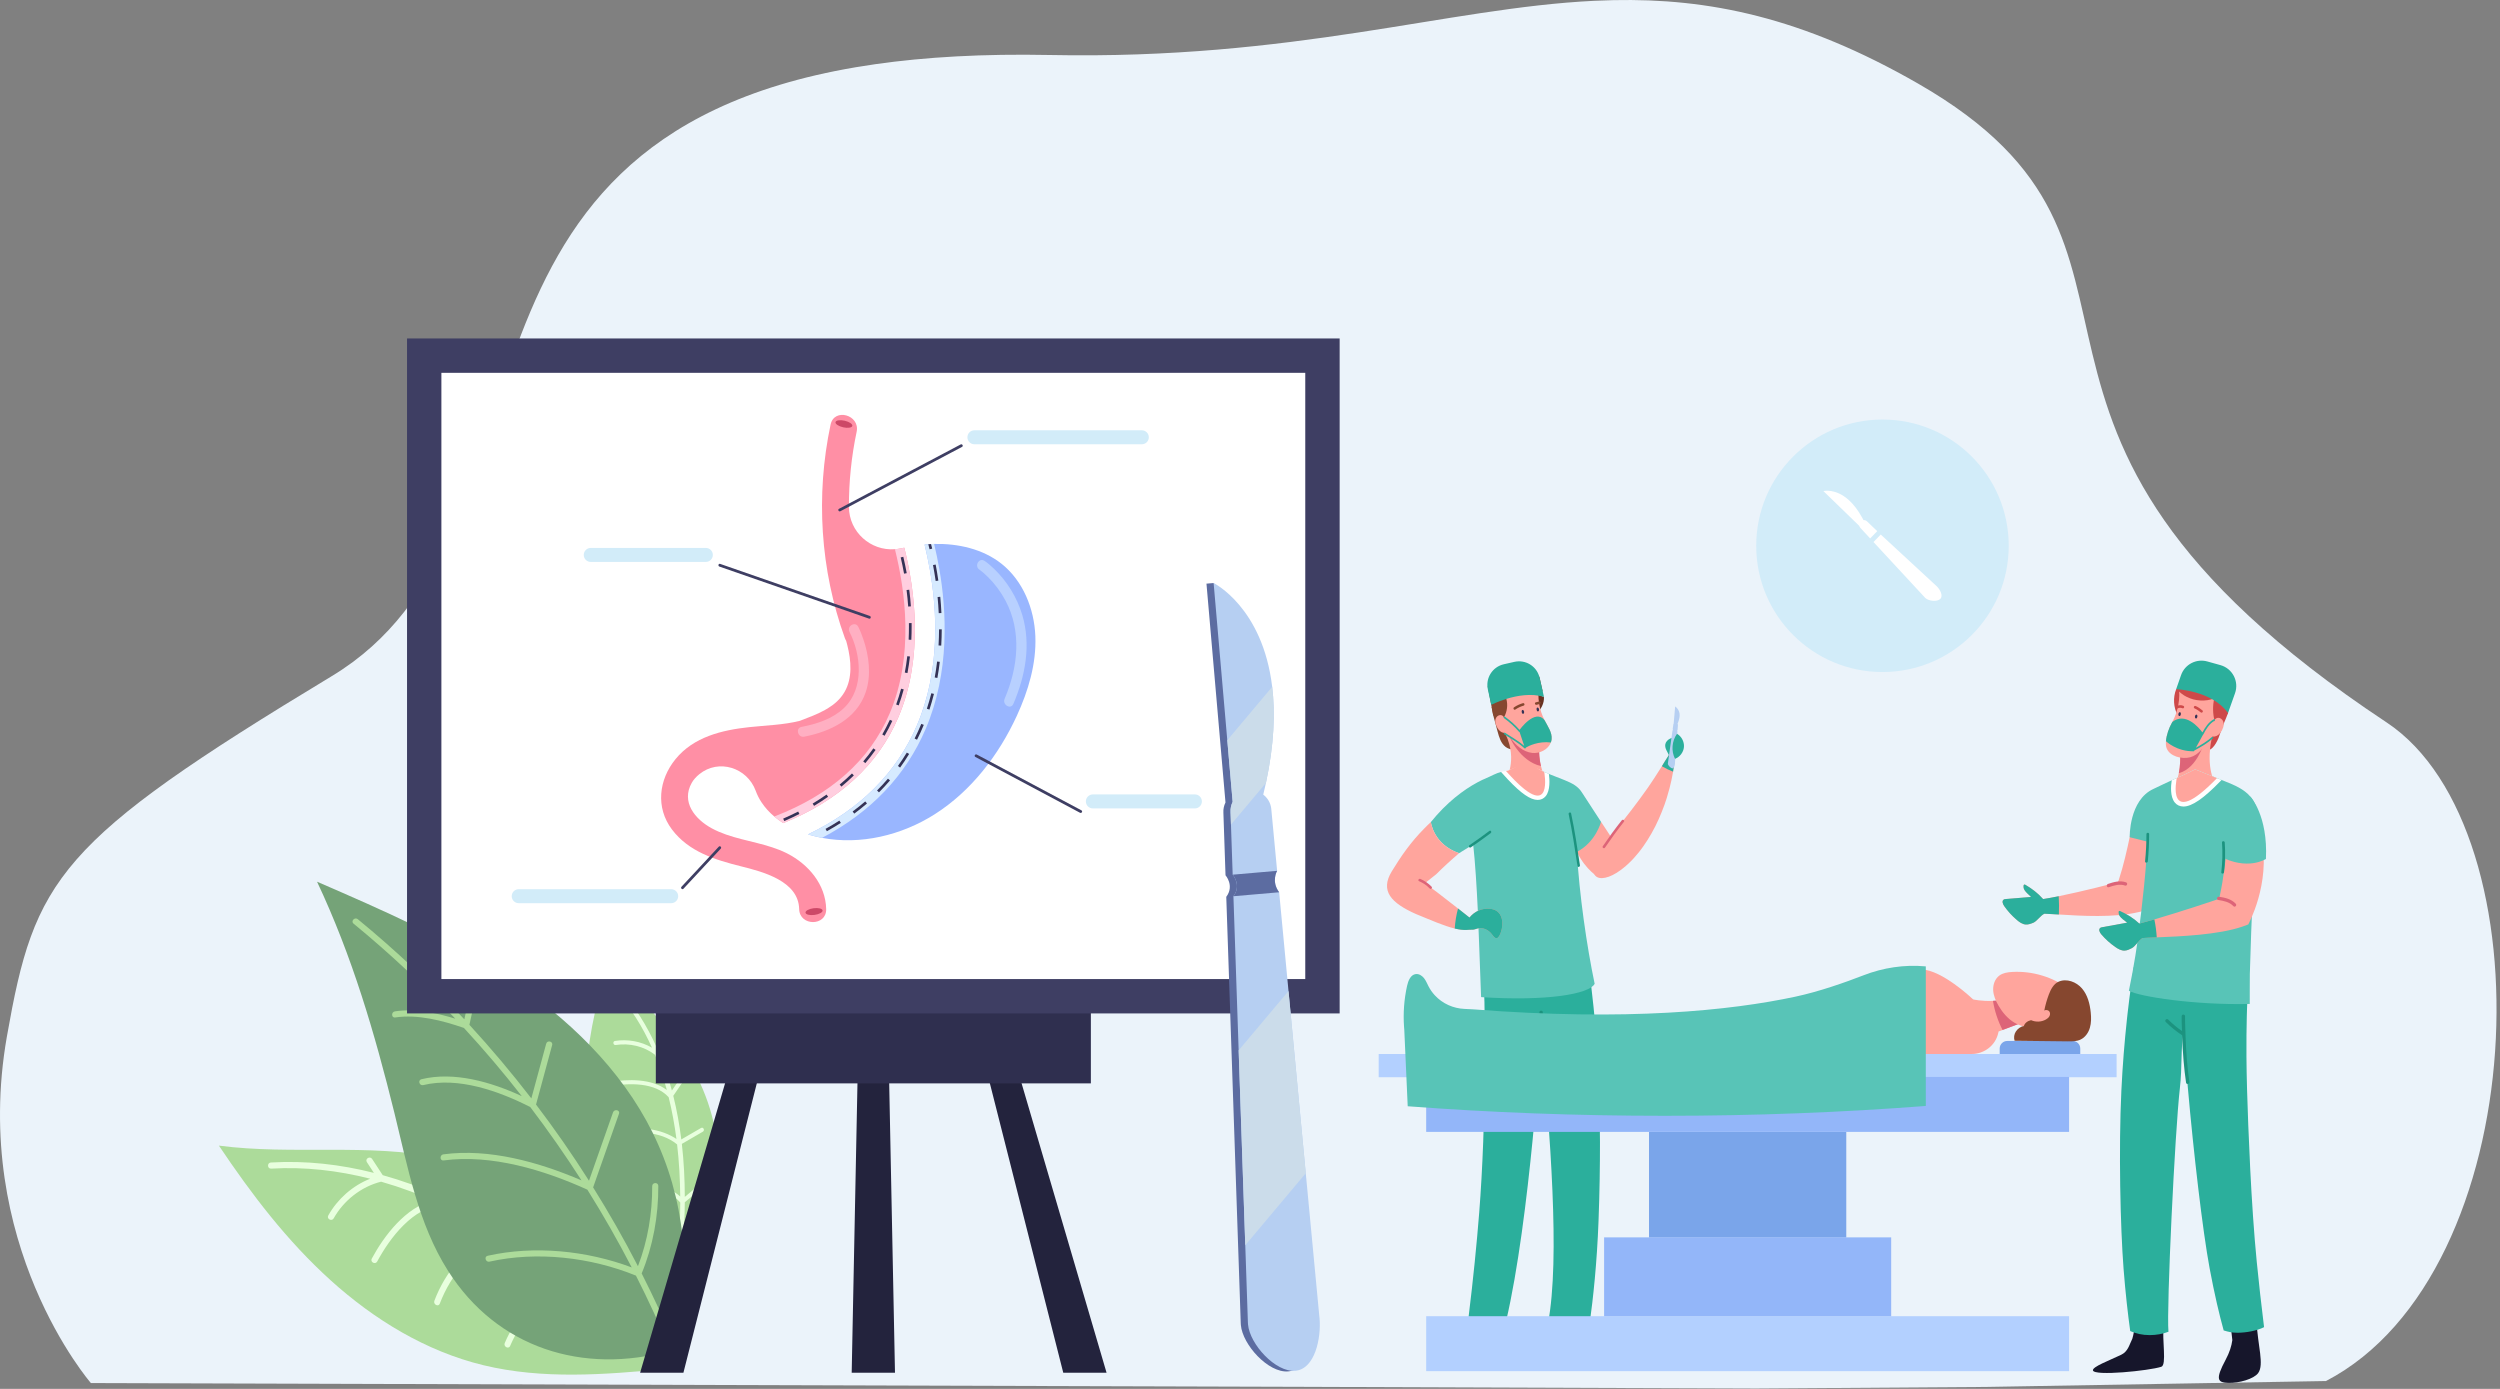 <?xml version="1.0" encoding="UTF-8"?>
<svg xmlns="http://www.w3.org/2000/svg" xmlns:xlink="http://www.w3.org/1999/xlink" width="225px" height="125px" viewBox="0 0 225 125" version="1.1">
  <rect x="0" y="0" width="225" height="125" fill="#808080" stroke="none"/>
  <title>Bariatric Surgery Vector</title>
  <defs>
    <polygon id="path-1" points="0.264 0.247 0.264 0.253 0.236 0.253"></polygon>
  </defs>
  <g id="Radhe-Services-Page" stroke="none" stroke-width="1" fill="none" fill-rule="evenodd">
    <g transform="translate(-1295, -4237)" id="Services-Raw-9">
      <g transform="translate(317, 4194)">
        <g id="Bariatric-Surgery" transform="translate(892, 0)">
          <g id="Bariatric-Surgery-Vector" transform="translate(86, 43)">
            <path d="M209.337,124.293 L178.713,124.824 L158.039,124.967 L156.997,124.963 L117.332,124.815 L8.181,124.475 C8.181,124.475 -2.672,111.968 0.623,93.27 C3.125,79.074 5.115,75.793 29.867,60.847 C51.112,48.017 37.261,12.805 77.016,6.052 C77.587,5.955 78.17,5.863 78.765,5.779 C83.299,5.129 88.494,4.83 94.467,4.95 C116.521,5.395 130.261,0.715 143.472,0.073 C144.056,0.044 144.64,0.024 145.222,0.012 C153.734,-0.162 162.169,1.518 172.623,7.521 C198.774,22.536 174.255,38.17 214.789,65.014 C229.396,74.688 228.051,114.558 209.337,124.293" id="Fill-3" fill="#EBF3FA"></path>
            <path d="M180.785,49.12 C180.785,55.396 175.698,60.483 169.423,60.483 C163.147,60.483 158.06,55.396 158.06,49.12 C158.06,42.845 163.147,37.758 169.423,37.758 C175.698,37.758 180.785,42.845 180.785,49.12" id="Fill-3" fill="#D2ECF9"></path>
            <path d="M168.023,46.916 C167.935,46.837 167.823,46.801 167.713,46.809 C167.675,46.735 167.636,46.662 167.599,46.593 C167.208,45.883 166.8,45.377 166.405,45.018 C165.19,43.913 164.106,44.197 164.106,44.197 L167.336,47.331 C167.353,47.399 167.388,47.464 167.441,47.517 L168.313,48.459 L168.951,47.803 L168.023,46.916" id="Fill-4" fill="#FFFFFF"></path>
            <path d="M174.3,52.757 L174.27,52.73 L169.269,48.108 L168.614,48.783 L172.171,52.624 L173.247,53.785 L173.275,53.814 C173.567,54.097 174.347,54.189 174.63,53.898 C174.912,53.605 174.592,53.04 174.3,52.757" id="Fill-5" fill="#FFFFFF"></path>
            <path d="M54.98,85.925 C53.888,89.329 53.017,92.741 52.781,96.307 C52.545,99.873 52.995,103.534 54.49,106.78 C56.048,110.159 58.592,112.889 61.161,115.583 C61.2,115.623 61.238,115.663 61.277,115.704 C61.374,115.567 61.468,115.428 61.562,115.288 C63.296,112.691 64.414,109.611 64.648,106.504 C64.894,103.229 64.233,99.892 62.759,96.959 C60.734,92.933 57.294,89.791 54.98,85.925" id="Fill-7" fill="#ACDB9A"></path>
            <path d="M55.424,89.199 C56.782,90.719 57.852,92.448 58.678,94.295 C57.685,93.717 56.474,93.505 55.351,93.685 C55.114,93.723 55.181,94.089 55.416,94.051 C56.636,93.856 57.959,94.164 58.948,94.926 C59.183,95.495 59.397,96.075 59.588,96.663 C59.742,97.138 59.882,97.616 60.013,98.099 C58.64,97.059 56.494,97.107 54.936,97.381 C54.7,97.423 54.765,97.789 55.001,97.747 C56.599,97.466 58.964,97.397 60.181,98.752 C60.486,99.99 60.716,101.246 60.88,102.513 C60.829,102.473 60.777,102.435 60.728,102.406 C59.072,101.416 57.094,101.377 55.288,101.948 C55.063,102.021 55.126,102.387 55.353,102.315 C57.146,101.748 59.402,101.745 60.939,102.996 C61.12,104.552 61.207,106.122 61.22,107.688 C59.849,106.415 57.609,106.434 55.927,106.89 C55.698,106.954 55.761,107.32 55.992,107.257 C57.669,106.801 59.978,106.759 61.223,108.226 C61.22,109.033 61.2,109.84 61.164,110.64 C61.088,112.258 60.966,113.894 60.733,115.505 C60.773,115.546 60.81,115.586 60.849,115.626 C60.946,115.49 61.041,115.351 61.135,115.211 C61.154,115.06 61.172,114.91 61.191,114.759 C61.449,112.653 61.615,110.443 61.631,108.205 C62.292,107.651 62.954,107.097 63.614,106.542 C63.798,106.388 63.557,106.104 63.374,106.259 C62.794,106.746 62.213,107.232 61.632,107.719 C61.628,106.13 61.547,104.531 61.367,102.949 C61.996,102.584 62.627,102.219 63.255,101.853 C63.461,101.735 63.303,101.396 63.096,101.518 C62.534,101.842 61.971,102.169 61.408,102.496 C61.378,102.512 61.348,102.533 61.317,102.551 C61.152,101.222 60.915,99.907 60.595,98.622 C60.925,98.14 61.254,97.658 61.584,97.177 C61.719,96.979 61.415,96.766 61.28,96.964 C61.01,97.358 60.739,97.752 60.469,98.147 C60.158,96.987 59.78,95.854 59.319,94.758 C59.442,94.387 59.567,94.013 59.692,93.641 C59.767,93.415 59.419,93.285 59.342,93.513 C59.261,93.759 59.178,94.005 59.095,94.252 C58.236,92.336 57.128,90.548 55.708,88.957 C55.55,88.777 55.266,89.019 55.424,89.199" id="Fill-8" fill="#E8FFDE"></path>
            <path d="M19.701,103.106 C22.653,107.508 25.818,111.661 29.746,115.217 C33.675,118.772 38.344,121.617 43.493,122.866 C48.855,124.164 54.369,123.719 59.863,123.211 C59.946,123.202 60.028,123.196 60.111,123.188 C60.042,122.95 59.966,122.712 59.891,122.474 C58.467,118.068 55.915,113.935 52.519,110.805 C48.938,107.505 44.45,105.203 39.685,104.217 C33.143,102.867 26.325,103.975 19.701,103.106" id="Fill-9" fill="#ACDB9A"></path>
            <path d="M24.398,105.177 C27.416,104.998 30.409,105.345 33.317,106.085 C31.732,106.706 30.37,107.919 29.546,109.39 C29.372,109.7 29.859,109.96 30.032,109.651 C30.927,108.053 32.503,106.799 34.299,106.351 C35.176,106.601 36.047,106.886 36.907,107.205 C37.601,107.463 38.285,107.74 38.967,108.033 C36.495,108.672 34.576,111.21 33.461,113.273 C33.292,113.586 33.778,113.848 33.947,113.535 C35.09,111.418 37.186,108.605 39.881,108.437 C41.601,109.223 43.272,110.111 44.896,111.087 C44.803,111.109 44.711,111.134 44.632,111.164 C41.957,112.179 40.092,114.443 39.094,117.067 C38.97,117.395 39.455,117.66 39.58,117.329 C40.571,114.723 42.643,112.098 45.512,111.462 C47.486,112.683 49.391,114.026 51.224,115.453 C48.483,115.875 46.444,118.496 45.427,120.872 C45.29,121.196 45.774,121.46 45.913,121.133 C46.926,118.765 49.001,116.041 51.852,115.945 C52.788,116.691 53.708,117.456 54.605,118.234 C56.415,119.811 58.204,121.458 59.863,123.211 C59.946,123.202 60.028,123.196 60.111,123.188 C60.042,122.95 59.966,122.712 59.891,122.474 C59.733,122.313 59.575,122.153 59.417,121.993 C57.207,119.755 54.79,117.528 52.203,115.451 C52.168,114.172 52.133,112.893 52.094,111.616 C52.085,111.26 51.533,111.279 51.546,111.634 C51.577,112.757 51.608,113.88 51.639,115.002 C49.789,113.545 47.855,112.167 45.85,110.921 C46.005,109.854 46.161,108.785 46.314,107.717 C46.366,107.37 45.827,107.242 45.778,107.595 C45.638,108.547 45.5,109.501 45.361,110.457 C45.353,110.506 45.349,110.56 45.343,110.613 C43.645,109.582 41.898,108.647 40.11,107.837 C39.854,107.01 39.597,106.185 39.341,105.357 C39.235,105.018 38.708,105.176 38.814,105.515 C39.022,106.192 39.231,106.868 39.443,107.546 C37.808,106.841 36.143,106.238 34.445,105.765 C34.127,105.28 33.807,104.791 33.49,104.304 C33.295,104.008 32.825,104.294 33.018,104.592 C33.231,104.913 33.439,105.236 33.65,105.559 C30.633,104.795 27.535,104.439 24.379,104.625 C24.025,104.644 24.044,105.196 24.398,105.177" id="Fill-10" fill="#E8FFDE"></path>
            <path d="M28.534,79.353 C31.701,86.075 33.715,92.951 35.497,100.166 C36.701,105.044 37.627,110.127 40.32,114.37 C44.725,121.314 52.457,123.763 60.348,121.558 C60.431,121.537 60.513,121.511 60.598,121.488 C60.641,121.336 60.682,121.183 60.719,121.031 C62.351,114.704 61.639,107.794 58.737,101.938 C55.884,96.181 51.073,91.578 45.714,88.03 C40.357,84.487 34.427,81.91 28.534,79.353" id="Fill-11" fill="#75A378"></path>
            <path d="M31.821,83.128 C35.057,85.785 38.114,88.647 40.976,91.682 C39.228,91.144 37.316,90.753 35.544,91.022 C35.195,91.073 35.214,91.624 35.563,91.573 C37.599,91.267 39.82,91.85 41.751,92.514 C43.572,94.488 45.312,96.538 46.963,98.654 C44.187,97.37 40.867,96.413 37.927,97.131 C37.582,97.216 37.744,97.744 38.09,97.659 C41.235,96.891 44.91,98.2 47.723,99.634 C49.349,101.773 50.886,103.974 52.335,106.235 C48.499,104.587 44.026,103.337 39.904,103.891 C39.555,103.936 39.572,104.489 39.924,104.439 C44.229,103.864 48.949,105.296 52.862,107.069 C54.286,109.348 55.621,111.682 56.856,114.069 C52.793,112.547 48.097,112.079 43.891,113.019 C43.544,113.096 43.706,113.624 44.05,113.548 C48.327,112.592 53.17,113.148 57.235,114.806 C58.355,117.016 59.396,119.268 60.348,121.558 C60.431,121.537 60.513,121.511 60.598,121.488 C60.641,121.336 60.682,121.183 60.719,121.031 C59.808,118.853 58.815,116.711 57.75,114.608 C58.776,112.144 59.262,109.402 59.247,106.734 C59.246,106.377 58.694,106.398 58.698,106.754 C58.711,109.181 58.294,111.688 57.415,113.958 C56.17,111.537 54.822,109.17 53.381,106.865 C54.157,104.652 54.934,102.443 55.711,100.231 C55.829,99.897 55.288,99.781 55.173,100.113 C54.452,102.164 53.73,104.215 53.009,106.266 C51.518,103.914 49.928,101.625 48.243,99.408 C48.725,97.623 49.21,95.84 49.694,94.054 C49.788,93.713 49.249,93.591 49.156,93.936 C48.71,95.577 48.266,97.219 47.821,98.857 C46.06,96.571 44.2,94.361 42.247,92.235 C42.54,90.894 42.833,89.552 43.128,88.209 C43.204,87.865 42.667,87.741 42.59,88.091 C42.324,89.306 42.056,90.523 41.79,91.738 C38.801,88.531 35.599,85.517 32.201,82.727 C31.926,82.503 31.544,82.903 31.821,83.128" id="Fill-12" fill="#ACDB9A"></path>
            <polyline id="Fill-13" fill="#23233D" points="80.549 123.548 76.652 123.548 77.27 92.605 79.93 92.605 80.549 123.548"></polyline>
            <polyline id="Fill-14" fill="#23233D" points="99.591 123.548 95.694 123.548 87.847 92.605 90.506 92.605 99.591 123.548"></polyline>
            <polyline id="Fill-15" fill="#23233D" points="69.354 92.605 61.507 123.548 57.61 123.548 66.694 92.605 69.354 92.605"></polyline>
            <polygon id="Fill-16" fill="#2F2F4F" points="59.023 97.504 98.178 97.504 98.178 88.115 59.023 88.115"></polygon>
            <polygon id="Fill-17" fill="#3E3E63" points="36.633 91.208 120.568 91.208 120.568 30.461 36.633 30.461"></polygon>
            <polygon id="Fill-18" fill="#FFFFFF" points="39.726 88.115 117.474 88.115 117.474 33.555 39.726 33.555"></polygon>
            <path d="M74.357,81.813 C74.394,83.381 71.961,83.375 71.925,81.813 C71.866,79.282 68.632,78.454 66.696,77.97 C64.358,77.386 61.984,76.659 60.472,74.647 C58.99,72.676 59.288,70.172 60.798,68.32 C62.429,66.319 64.982,65.706 67.432,65.443 C68.942,65.28 70.52,65.246 71.992,64.873 C72.771,64.575 73.553,64.284 74.247,63.9 C74.269,63.885 74.291,63.872 74.311,63.857 C74.361,63.823 74.415,63.796 74.468,63.772 C75.092,63.395 75.63,62.928 76.004,62.287 C76.738,61.033 76.609,59.455 76.254,58.048 C76.222,57.923 76.188,57.799 76.154,57.673 C76.108,57.596 76.068,57.513 76.036,57.425 C73.82,51.288 73.403,44.592 74.752,38.214 C75.076,36.681 77.42,37.333 77.098,38.861 C76.626,41.092 76.397,43.359 76.404,45.622 C76.413,47.876 78.355,49.599 80.542,49.428 C80.692,49.419 80.844,49.398 80.996,49.367 C81.127,49.342 81.259,49.316 81.389,49.292 C82.346,53.133 83.15,59.173 80.845,64.565 C79.022,68.826 75.542,72.026 70.495,74.081 C70.21,73.901 69.939,73.703 69.684,73.486 C69.242,73.113 68.849,72.684 68.528,72.196 C68.317,71.877 68.145,71.531 68.011,71.168 C67.242,69.075 64.668,68.269 62.94,69.677 C62.655,69.909 62.421,70.166 62.26,70.449 C61.283,72.177 62.542,73.722 64.054,74.546 C65.731,75.458 67.687,75.661 69.498,76.26 C69.924,76.399 70.342,76.561 70.747,76.761 C70.784,76.779 70.82,76.796 70.856,76.815 C72.762,77.788 74.306,79.602 74.357,81.813" id="Fill-19" fill="#FF8FA5"></path>
            <path d="M91.513,64.424 C89.882,67.963 87.416,71.189 84.127,73.281 C81.142,75.179 77.443,76.067 73.984,75.408 C73.633,75.341 73.282,75.259 72.937,75.159 C72.864,75.138 72.791,75.116 72.718,75.093 C77.409,72.842 80.703,69.546 82.527,65.272 C84.639,60.321 84.331,54.971 83.7,51.355 C83.553,50.514 83.385,49.729 83.21,49.012 C83.326,49 83.438,48.989 83.546,48.981 C83.632,48.973 83.714,48.968 83.793,48.965 C83.83,48.962 83.865,48.961 83.899,48.96 C83.956,48.957 84.014,48.956 84.071,48.955 C86.225,48.906 88.453,49.403 90.138,50.739 C92.076,52.278 93.085,54.787 93.182,57.26 C93.279,59.733 92.549,62.176 91.513,64.424" id="Fill-20" fill="#99B6FF"></path>
            <path d="M70.495,74.081 C70.21,73.901 69.939,73.703 69.684,73.486 C74.783,71.526 78.274,68.412 80.062,64.23 C82.284,59.035 81.475,53.146 80.542,49.428 C80.692,49.419 80.844,49.398 80.996,49.367 C81.127,49.342 81.259,49.316 81.389,49.292 C81.886,51.287 82.342,53.877 82.342,56.66 C82.342,59.234 81.953,61.974 80.845,64.565 C79.022,68.826 75.542,72.026 70.495,74.081" id="Fill-21" fill="#FFCEDF"></path>
            <path d="M83.21,49.253 C83.359,49.195 83.504,49.144 83.645,49.101 C83.504,49.145 83.359,49.197 83.21,49.253 M84.059,48.991 C84.11,48.981 84.16,48.971 84.21,48.963 C84.196,48.965 84.182,48.968 84.168,48.972 C84.132,48.978 84.096,48.984 84.059,48.991" id="Fill-22" fill="#FFFFFF"></path>
            <path d="M73.984,75.408 L73.984,75.408 C73.633,75.341 73.282,75.259 72.937,75.159 C72.864,75.138 72.791,75.116 72.718,75.093 C77.409,72.842 80.703,69.546 82.527,65.272 C83.76,62.381 84.168,59.353 84.169,56.615 C84.169,54.664 83.962,52.859 83.7,51.355 C83.553,50.514 83.385,49.729 83.21,49.012 C83.301,49.003 83.389,48.994 83.475,48.987 C83.561,48.979 83.646,48.973 83.727,48.968 C83.749,48.967 83.771,48.966 83.793,48.965 C83.802,48.964 83.81,48.964 83.819,48.963 C83.846,48.962 83.873,48.961 83.899,48.96 C83.956,48.957 84.014,48.956 84.071,48.955 C84.237,49.65 84.398,50.405 84.538,51.209 C85.189,54.938 85.503,60.464 83.309,65.605 C81.52,69.799 78.392,73.084 73.984,75.408" id="Fill-23" fill="#D6EAFF"></path>
            <path d="M76.709,38.332 C76.672,38.495 76.303,38.552 75.886,38.458 C75.468,38.364 75.159,38.155 75.196,37.991 C75.233,37.827 75.602,37.77 76.019,37.864 C76.437,37.959 76.746,38.168 76.709,38.332" id="Fill-24" fill="#CC4867"></path>
            <path d="M74.033,81.941 C74.055,82.107 73.729,82.287 73.304,82.343 C72.879,82.399 72.517,82.309 72.496,82.142 C72.474,81.976 72.8,81.796 73.225,81.74 C73.65,81.684 74.011,81.774 74.033,81.941" id="Fill-25" fill="#CC4867"></path>
            <path d="M76.677,69.613 C76.328,69.956 75.956,70.291 75.572,70.609 L75.727,70.796 C76.116,70.474 76.493,70.135 76.847,69.787 L76.677,69.613" id="Fill-26" fill="#343256"></path>
            <path d="M77.691,68.526 L77.876,68.684 C78.202,68.301 78.514,67.901 78.802,67.493 L78.603,67.352 C78.319,67.754 78.013,68.149 77.691,68.526" id="Fill-27" fill="#343256"></path>
            <path d="M81.335,62.047 L81.1,61.983 C80.97,62.465 80.82,62.943 80.654,63.403 L80.883,63.486 C81.051,63.019 81.203,62.535 81.335,62.047" id="Fill-28" fill="#343256"></path>
            <path d="M81.738,54.59 L81.981,54.572 C81.946,54.079 81.896,53.574 81.833,53.074 L81.591,53.104 C81.654,53.6 81.703,54.1 81.738,54.59" id="Fill-29" fill="#343256"></path>
            <path d="M81.605,51.586 C81.515,51.089 81.412,50.594 81.299,50.112 L81.062,50.167 C81.175,50.645 81.276,51.137 81.365,51.629 L81.605,51.586" id="Fill-30" fill="#343256"></path>
            <path d="M74.389,71.511 C73.99,71.791 73.569,72.063 73.14,72.32 L73.264,72.529 C73.699,72.269 74.125,71.994 74.529,71.71 L74.389,71.511" id="Fill-31" fill="#343256"></path>
            <path d="M70.487,73.676 L70.584,73.899 C71.05,73.696 71.508,73.48 71.946,73.257 L71.836,73.04 C71.402,73.261 70.949,73.475 70.487,73.676" id="Fill-32" fill="#343256"></path>
            <path d="M79.405,66.1 L79.615,66.221 C79.864,65.79 80.098,65.339 80.31,64.882 L80.089,64.78 C79.88,65.23 79.65,65.675 79.405,66.1" id="Fill-33" fill="#343256"></path>
            <path d="M81.802,56.08 C81.803,56.192 81.804,56.304 81.804,56.417 C81.804,56.804 81.795,57.193 81.777,57.572 L82.02,57.583 C82.038,57.201 82.047,56.808 82.047,56.417 C82.047,56.303 82.047,56.19 82.045,56.077 L81.802,56.08" id="Fill-34" fill="#343256"></path>
            <path d="M81.433,60.531 L81.672,60.576 C81.763,60.091 81.839,59.589 81.898,59.086 L81.656,59.058 C81.598,59.555 81.523,60.051 81.433,60.531" id="Fill-35" fill="#343256"></path>
            <path d="M80.812,68.94 L81.009,69.083 C81.295,68.687 81.568,68.276 81.821,67.86 L81.613,67.733 C81.364,68.144 81.094,68.55 80.812,68.94" id="Fill-36" fill="#343256"></path>
            <path d="M83.418,63.786 L83.649,63.862 C83.799,63.403 83.936,62.929 84.055,62.451 L83.82,62.392 C83.701,62.864 83.566,63.333 83.418,63.786" id="Fill-37" fill="#343256"></path>
            <path d="M84.515,56.637 C84.512,57.125 84.496,57.614 84.468,58.09 L84.711,58.105 C84.74,57.624 84.755,57.131 84.758,56.639 L84.515,56.637" id="Fill-38" fill="#343256"></path>
            <path d="M84.451,52.256 C84.382,51.773 84.301,51.287 84.21,50.81 L83.971,50.855 C84.061,51.329 84.142,51.811 84.21,52.29 L84.451,52.256" id="Fill-39" fill="#343256"></path>
            <path d="M84.485,55.184 L84.728,55.173 C84.706,54.691 84.671,54.199 84.624,53.711 L84.383,53.734 C84.429,54.218 84.463,54.706 84.485,55.184" id="Fill-40" fill="#343256"></path>
            <path d="M84.125,60.973 L84.365,61.017 C84.451,60.542 84.524,60.054 84.581,59.566 L84.34,59.537 C84.283,60.02 84.211,60.504 84.125,60.973" id="Fill-41" fill="#343256"></path>
            <path d="M76.738,73.032 L76.883,73.227 C77.278,72.934 77.664,72.627 78.029,72.312 L77.871,72.128 C77.51,72.438 77.129,72.742 76.738,73.032" id="Fill-42" fill="#343256"></path>
            <path d="M82.316,66.466 L82.533,66.575 C82.751,66.142 82.956,65.693 83.142,65.239 L82.917,65.147 C82.734,65.595 82.531,66.039 82.316,66.466" id="Fill-43" fill="#343256"></path>
            <path d="M78.933,71.143 L79.105,71.315 C79.451,70.969 79.786,70.606 80.101,70.237 L79.916,70.079 C79.605,70.443 79.274,70.801 78.933,71.143" id="Fill-44" fill="#343256"></path>
            <path d="M74.299,74.598 L74.417,74.811 C74.847,74.572 75.271,74.319 75.676,74.06 L75.544,73.855 C75.144,74.112 74.725,74.362 74.299,74.598" id="Fill-45" fill="#343256"></path>
            <path d="M83.898,49.377 L83.662,49.434 C83.622,49.27 83.583,49.119 83.546,48.981 C83.632,48.973 83.714,48.968 83.793,48.965 C83.828,49.091 83.862,49.229 83.898,49.377" id="Fill-46" fill="#343256"></path>
            <path d="M90.867,63.596 C90.576,63.596 90.256,63.263 90.413,62.897 C91.623,60.073 91.982,56.838 90.491,54.049 C90.073,53.266 89.543,52.551 88.912,51.927 C88.637,51.655 88.352,51.405 88.144,51.264 C87.74,50.992 87.99,50.398 88.367,50.398 C88.442,50.398 88.523,50.422 88.604,50.476 C88.903,50.678 89.18,50.921 89.44,51.169 C90.639,52.31 91.538,53.776 92.01,55.363 C92.807,58.043 92.281,60.837 91.2,63.357 C91.128,63.526 91,63.596 90.867,63.596" id="Fill-47" fill="#B8D0FF"></path>
            <path d="M72.28,66.311 C71.779,66.311 71.596,65.527 72.137,65.421 C73.509,65.154 74.929,64.706 75.961,63.718 C77.819,61.94 77.48,58.874 76.454,56.868 C76.27,56.508 76.586,56.177 76.888,56.177 C77.025,56.177 77.158,56.245 77.241,56.407 C77.426,56.768 77.572,57.153 77.702,57.535 C78.216,59.043 78.433,60.771 77.911,62.306 C77.092,64.713 74.725,65.845 72.379,66.301 C72.345,66.308 72.312,66.311 72.28,66.311" id="Fill-48" fill="#FFAFC2"></path>
            <path d="M86.458,40.001 C82.808,41.932 79.158,43.862 75.509,45.793 C75.365,45.869 75.492,46.086 75.636,46.01 C79.285,44.08 82.935,42.149 86.585,40.219 C86.728,40.143 86.601,39.925 86.458,40.001" id="Fill-49" fill="#3E3E63"></path>
            <path d="M78.28,55.434 C73.791,53.872 69.302,52.31 64.813,50.749 C64.66,50.696 64.594,50.939 64.747,50.992 C69.235,52.553 73.724,54.115 78.213,55.677 C78.367,55.73 78.432,55.487 78.28,55.434" id="Fill-50" fill="#3E3E63"></path>
            <path d="M97.329,72.932 C94.19,71.258 91.05,69.584 87.91,67.909 C87.767,67.833 87.64,68.05 87.783,68.127 C90.923,69.801 94.062,71.475 97.202,73.149 C97.345,73.225 97.472,73.008 97.329,72.932" id="Fill-51" fill="#3E3E63"></path>
            <path d="M64.691,76.2 C63.572,77.403 62.453,78.606 61.333,79.809 C61.223,79.928 61.401,80.106 61.511,79.987 C62.631,78.784 63.75,77.581 64.869,76.378 C64.979,76.259 64.802,76.081 64.691,76.2" id="Fill-52" fill="#3E3E63"></path>
            <path d="M103.394,39.355 C103.394,39.007 103.111,38.725 102.763,38.725 L87.697,38.725 C87.349,38.725 87.067,39.007 87.067,39.355 C87.067,39.703 87.349,39.985 87.697,39.985 L102.763,39.985 C103.111,39.985 103.394,39.703 103.394,39.355" id="Fill-53" fill="#D2ECF9"></path>
            <path d="M60.406,80.027 L46.684,80.027 C46.336,80.027 46.054,80.309 46.054,80.657 C46.054,81.005 46.336,81.287 46.684,81.287 L60.406,81.287 C60.754,81.287 61.037,81.005 61.037,80.657 C61.037,80.309 60.754,80.027 60.406,80.027" id="Fill-54" fill="#D2ECF9"></path>
            <path d="M63.526,49.313 L53.168,49.313 C52.82,49.313 52.538,49.596 52.538,49.944 C52.538,50.292 52.82,50.574 53.168,50.574 L63.526,50.574 C63.874,50.574 64.156,50.292 64.156,49.944 C64.156,49.596 63.874,49.313 63.526,49.313" id="Fill-55" fill="#D2ECF9"></path>
            <path d="M107.541,71.497 L98.358,71.497 C98.01,71.497 97.728,71.78 97.728,72.128 C97.728,72.476 98.01,72.758 98.358,72.758 L107.541,72.758 C107.889,72.758 108.171,72.476 108.171,72.128 C108.171,71.78 107.889,71.497 107.541,71.497" id="Fill-56" fill="#D2ECF9"></path>
            <path d="M118.094,118.514 L118.116,118.696 C118.271,120.473 117.71,123.273 115.933,123.427 C114.155,123.581 111.832,121.033 111.678,119.256 L111.667,119.079 L110.364,80.717 C111.121,79.707 110.297,78.777 110.297,78.777 L110.105,73.141 C110.086,72.812 110.158,72.499 110.294,72.223 L108.582,52.528 L109.226,52.472 L109.65,53.265 C111.726,54.988 115.86,60.03 113.049,71.573 C113.435,71.864 113.704,72.305 113.767,72.821 L114.297,78.429 C114.297,78.429 113.739,79.371 114.48,80.36 L118.094,118.514" id="Fill-57" fill="#5C6CA1"></path>
            <path d="M118.738,118.458 L118.76,118.64 C118.915,120.417 118.353,123.217 116.576,123.371 C114.799,123.525 112.476,120.977 112.322,119.2 L112.311,119.024 L111.008,80.661 C111.765,79.651 110.941,78.721 110.941,78.721 L110.787,74.215 L110.749,73.085 C110.73,72.756 110.802,72.443 110.938,72.167 L109.226,52.472 C109.226,52.472 113.641,54.649 114.497,61.812 C114.777,64.138 114.679,66.992 113.934,70.469 C113.86,70.81 113.778,71.161 113.692,71.517 C114.079,71.808 114.349,72.249 114.411,72.765 L114.941,78.374 C114.941,78.374 114.383,79.315 115.124,80.304 L118.738,118.458" id="Fill-58" fill="#B6CFF2"></path>
            <path d="M111.008,80.661 C111.765,79.651 110.941,78.721 110.941,78.721 L114.941,78.374 C114.941,78.374 114.383,79.315 115.124,80.304 L111.008,80.661" id="Fill-59" fill="#5C6CA1"></path>
            <path d="M113.934,70.469 L110.787,74.215 L110.749,73.085 C110.73,72.756 110.802,72.443 110.938,72.167 L110.456,66.622 L114.497,61.812 C114.777,64.138 114.679,66.992 113.934,70.469" id="Fill-60" fill="#CBDCEA"></path>
            <polyline id="Fill-61" fill="#CBDCEA" points="117.518 105.592 112.074 112.073 111.478 94.533 115.966 89.192 117.518 105.592"></polyline>
            <path d="M150.209,67.982 C150.141,67.817 150.044,67.666 149.969,67.503 C149.895,67.341 149.843,67.16 149.877,66.984 C149.921,66.753 150.108,66.57 150.321,66.469 C150.533,66.367 150.771,66.335 151.004,66.304 C150.808,66.844 150.678,67.378 150.614,67.949 C150.488,67.975 150.336,67.956 150.209,67.982" id="Fill-62" fill="#2BAF9C"></path>
            <path d="M140.439,118.451 L140.233,122.157 C140.233,122.157 142.761,122.577 145.958,122.204 C146.139,122.182 146.224,121.967 146.109,121.826 C145.774,121.415 145.18,121.31 144.674,121.133 C144.087,120.927 144.01,120.987 143.431,120.761 C142.639,120.453 142.414,119.466 142.289,118.626 C141.718,118.417 141.046,118.456 140.439,118.451" id="Fill-63" fill="#16162B"></path>
            <path d="M134.861,119.386 C134.854,119.339 135.169,116.689 135.166,116.619 C135.155,116.314 134.697,116.239 134.319,116.863 C133.572,118.093 132.8,117.284 132.774,117.809 C132.675,119.852 132.104,121.491 132.64,122.219 C133.013,122.725 134.28,123.086 135.205,123.061 C136.13,123.036 136.348,122.772 135.435,121.07 C135.093,120.434 134.931,119.893 134.861,119.386" id="Fill-64" fill="#16162B"></path>
            <path d="M150.713,68.155 C150.71,68.333 150.697,68.55 150.663,68.8 C150.661,68.834 150.656,68.869 150.652,68.906 C150.63,69.073 150.608,69.255 150.576,69.451 C150.565,69.516 150.554,69.581 150.541,69.646 C150.472,70.037 150.381,70.473 150.257,70.94 C150.185,71.22 150.101,71.513 150.009,71.817 C149.949,72.016 149.875,72.22 149.803,72.431 C149.731,72.639 149.651,72.852 149.562,73.063 C149.395,73.495 149.195,73.927 148.978,74.367 C148.753,74.801 148.523,75.223 148.271,75.611 C148.149,75.809 148.023,75.997 147.893,76.175 C147.761,76.358 147.635,76.534 147.5,76.699 C147.231,77.026 146.968,77.335 146.693,77.595 C146.426,77.864 146.154,78.09 145.894,78.283 C145.636,78.481 145.377,78.63 145.141,78.752 C144.904,78.871 144.683,78.952 144.479,78.993 C144.079,79.08 143.771,79.019 143.589,78.821 C143.408,78.624 143.374,78.307 143.469,77.927 C143.515,77.738 143.591,77.53 143.695,77.304 C143.795,77.081 143.932,76.848 144.081,76.592 C144.392,76.093 144.785,75.537 145.247,74.938 C145.362,74.786 145.481,74.632 145.601,74.476 C145.724,74.322 145.85,74.163 145.974,73.998 C146.23,73.67 146.495,73.334 146.764,72.989 C147.027,72.635 147.296,72.294 147.543,71.953 C147.669,71.786 147.791,71.621 147.906,71.452 C148.023,71.287 148.145,71.127 148.256,70.966 C148.473,70.642 148.692,70.339 148.879,70.043 L148.894,70.019 C149.085,69.737 149.252,69.466 149.408,69.216 C149.467,69.127 149.521,69.043 149.571,68.96 C149.669,68.802 149.755,68.654 149.84,68.517 C149.881,68.452 149.922,68.389 149.962,68.326 C150.04,68.205 150.111,68.092 150.177,67.988 C150.37,67.697 150.511,67.543 150.6,67.567 C150.689,67.591 150.719,67.797 150.713,68.155" id="Fill-65" fill="#FFA59D"></path>
            <path d="M144.094,73.964 L145.362,75.885 L143.861,78.94 C143.861,78.94 142.74,78.351 141.919,76.665 C141.919,76.665 142.476,74.293 144.094,73.964" id="Fill-66" fill="#FFA59D"></path>
            <path d="M143.868,109.884 C143.726,113.69 143.384,116.839 143.071,119.103 C142.54,119.272 141.97,119.36 141.379,119.36 C140.807,119.36 139.835,119.276 139.319,119.12 C140.442,113.124 139.46,102.028 138.728,92.807 C138.725,92.876 138.712,93.056 138.709,93.108 C138.709,93.108 137.716,109.639 135.545,118.919 C135.216,118.98 134.875,119.01 134.527,119.01 C133.683,119.01 132.884,118.828 132.174,118.503 C132.597,115.066 132.905,111.949 133.129,109.136 C133.757,101.188 133.769,90.414 133.398,85.611 C133.384,85.45 133.373,85.296 133.359,85.146 C133.293,84.455 133.23,83.917 133.176,83.53 L138.805,83.649 L142.468,83.728 C142.491,83.875 142.52,84.025 142.545,84.174 C142.552,84.207 142.557,84.242 142.562,84.277 C142.736,85.266 142.975,86.945 142.975,86.945 C142.975,86.945 143.369,89.643 143.627,92.924 C143.644,93.134 144.259,99.317 143.868,109.884" id="Fill-67" fill="#2BAF9C"></path>
            <path d="M136.883,67.281 C136.47,67.542 135.895,67.517 135.504,67.222 C135.081,66.899 134.919,66.346 134.781,65.833 C134.647,65.335 134.514,64.838 134.38,64.341 L134.378,64.328 L134.378,64.326 L134.245,63.622 C134.615,63.609 135.005,63.844 135.19,64.16 C135.262,64.283 135.317,64.415 135.365,64.548 C135.445,64.776 135.504,65.015 135.578,65.247 C135.829,66.032 136.281,66.718 136.883,67.281" id="Fill-68" fill="#86472F"></path>
            <path d="M143.519,88.542 C143.042,89.464 139.222,90.128 133.299,89.741 C133.29,89.349 133.136,85.452 133.121,84.959 C133.065,83.177 132.966,80.861 132.825,78.797 C132.755,77.771 132.678,76.808 132.587,76.004 L131.317,76.787 C129.002,75.994 128.779,73.984 128.779,73.984 C128.948,73.775 129.118,73.574 129.286,73.385 C130.774,71.715 132.257,70.746 133.401,70.193 L133.432,70.18 C134.344,69.791 134.635,69.585 135.099,69.477 C135.19,69.528 135.529,69.475 135.531,69.475 L135.541,69.475 L135.541,69.471 C135.722,69.428 135.865,69.401 135.966,69.386 C136.059,69.372 136.115,69.364 136.13,69.362 L136.134,69.362 L136.159,69.351 C136.7,69.132 137.186,69.109 137.726,68.892 C140.407,70.248 141.683,70.226 142.375,71.324 L144.094,73.965 C144.094,73.965 143.622,75.801 141.919,76.665 C142.133,80.451 142.803,85.131 143.519,88.542" id="Fill-69" fill="#58C4B7"></path>
            <path d="M134.711,84.438 C134.53,84.461 134.391,84.241 134.261,84.072 C133.938,83.655 133.435,83.452 132.995,83.558 C132.839,83.598 132.665,83.682 132.506,83.671 C132.34,83.663 132.176,83.682 132.009,83.692 C131.684,83.711 131.323,83.663 130.926,83.567 C129.965,83.337 128.798,82.819 127.439,82.264 C125.2,81.267 124.181,80.189 125.266,78.413 C126.096,77.053 126.975,75.781 128.187,74.563 C128.381,74.36 128.58,74.169 128.779,73.984 C128.779,73.984 129.001,75.995 131.317,76.786 C131.136,76.94 130.955,77.094 130.776,77.259 C130.429,77.563 130.084,77.883 129.735,78.216 C129.576,78.37 129.414,78.524 129.254,78.685 L128.228,79.5 C128.808,79.887 129.743,80.6 131.222,81.765 C131.541,82.015 131.884,82.287 132.254,82.58 C132.714,82.011 133.412,81.709 134.117,81.791 C135.829,81.985 135.118,84.395 134.711,84.438" id="Fill-70" fill="#FFA59D"></path>
            <path d="M138.938,69.745 C137.977,69.983 136.978,70.037 136.004,69.898 C135.926,69.817 135.849,69.733 135.77,69.645 C135.806,69.529 135.841,69.413 135.868,69.295 C135.967,68.908 136.009,68.514 136.002,68.12 L136.002,68.092 C135.994,67.841 135.969,67.588 135.921,67.339 C135.897,67.221 135.872,67.103 135.839,66.989 C135.797,66.832 135.746,66.678 135.689,66.523 C135.613,66.334 135.526,66.146 135.426,65.97 C135.387,65.895 135.342,65.819 135.296,65.746 C135.331,65.742 135.366,65.74 135.401,65.736 C135.569,65.725 135.739,65.725 135.909,65.73 C136.251,65.746 136.595,65.802 136.92,65.893 C137.596,66.088 138.196,66.451 138.547,66.979 C138.524,67.227 138.516,67.472 138.524,67.719 C138.528,67.83 138.534,67.936 138.543,68.044 C138.557,68.183 138.572,68.324 138.594,68.464 C138.601,68.514 138.611,68.562 138.617,68.612 C138.638,68.724 138.661,68.837 138.688,68.949 C138.725,69.1 138.768,69.25 138.816,69.399 C138.853,69.515 138.893,69.631 138.938,69.745" id="Fill-71" fill="#FFA59D"></path>
            <path d="M138.253,64.255 C138.05,63.56 137.884,63.015 137.697,62.385 L138.025,62.385 L138.954,62.72 C138.997,63.285 138.693,63.864 138.253,64.255" id="Fill-72" fill="#683221"></path>
            <path d="M138.688,68.948 C136.72,68.493 135.812,66.215 135.812,66.215 L136.919,65.892 C137.596,66.088 138.195,66.451 138.548,66.979 C138.524,67.226 138.517,67.472 138.524,67.719 C138.529,67.829 138.534,67.937 138.543,68.044 C138.557,68.184 138.573,68.324 138.594,68.464 C138.601,68.514 138.611,68.563 138.618,68.612 C138.639,68.724 138.662,68.836 138.688,68.948" id="Fill-73" fill="#DD6478"></path>
            <path d="M139.646,66.525 C139.636,66.63 139.614,66.728 139.577,66.823 C139.342,67.452 138.576,67.846 137.886,67.762 C137.09,67.663 136.429,67.092 135.962,66.441 C135.112,65.249 134.773,63.704 135.046,62.264 C136.047,61.758 137.417,61.544 138.523,61.723 C138.348,62.775 138.525,63.88 139.016,64.828 L139.024,64.844 C139.306,65.383 139.7,65.921 139.646,66.525" id="Fill-74" fill="#FFA59D"></path>
            <path d="M135.399,62.467 C135.473,62.607 135.531,62.753 135.57,62.901 C135.72,63.447 135.644,64.041 135.365,64.548 C135.26,64.741 135.124,64.922 134.96,65.083 C134.756,64.867 134.563,64.6 134.378,64.328 L134.378,64.326 L134.245,63.622 L134.21,63.435 L134.206,63.418 L133.895,61.777 C134.167,61.577 134.551,61.456 134.896,61.518 C134.806,60.722 136.634,59.023 138.334,60.712 C138.406,60.784 138.473,60.852 138.543,60.918 C138.553,60.944 138.559,60.971 138.566,61 L138.843,62.22 C137.91,62.646 136.462,62.572 135.399,62.467" id="Fill-75" fill="#86472F"></path>
            <path d="M135.373,64.739 C135.408,64.585 135.297,64.42 135.146,64.373 C134.996,64.326 134.824,64.387 134.718,64.504 C134.612,64.621 134.567,64.784 134.573,64.942 C134.579,65.099 134.632,65.251 134.701,65.393 C134.804,65.603 134.952,65.802 135.162,65.904 C135.372,66.007 135.651,65.99 135.811,65.819 C135.578,65.481 135.283,65.138 135.373,64.739" id="Fill-76" fill="#FFA59D"></path>
            <g id="Group-80" transform="translate(135.022, 69.389)">
              <mask id="mask-2" fill="white">
                <use xlink:href="#path-1"></use>
              </mask>
              <g id="Clip-78"></g>
              <polygon id="Fill-77" fill="#C3AAFF" mask="url(#mask-2)" points="0.236 0.253 0.25 0.253 0.25 0.247 0.236 0.247"></polygon>
              <polygon id="Fill-79" fill="#D2BFFF" mask="url(#mask-2)" points="0.25 0.253 0.264 0.253 0.264 0.247 0.25 0.247"></polygon>
            </g>
            <path d="M127.713,79.305 C128.078,79.461 128.401,79.68 128.677,79.965 C128.782,80.073 128.947,79.908 128.843,79.8 C128.553,79.502 128.214,79.267 127.831,79.103 C127.694,79.045 127.575,79.246 127.713,79.305" id="Fill-81" fill="#DD6478"></path>
            <path d="M145.963,73.824 C145.363,74.579 144.796,75.36 144.254,76.156 C144.169,76.281 144.362,76.413 144.446,76.289 C144.988,75.492 145.556,74.711 146.155,73.957 C146.249,73.839 146.056,73.707 145.963,73.824" id="Fill-82" fill="#DD6478"></path>
            <path d="M139.112,71.657 C138.93,71.877 138.681,71.993 138.391,71.993 C137.745,71.993 136.897,71.411 135.721,70.163 C135.644,70.079 135.563,69.994 135.482,69.902 C135.412,69.828 135.337,69.743 135.259,69.658 L135.097,69.475 L135.111,69.475 L135.111,69.471 C135.292,69.428 135.435,69.401 135.536,69.386 C135.629,69.372 135.685,69.364 135.7,69.362 L135.704,69.362 L135.729,69.351 C136.27,69.132 136.81,68.918 137.349,68.701 C137.857,68.958 138.416,69.216 138.98,69.475 C139.112,69.532 139.24,69.58 139.371,69.64 L139.4,69.653 C139.468,70.152 139.535,71.145 139.112,71.657" id="Fill-83" fill="#FFFFFF"></path>
            <path d="M136.004,69.898 C135.926,69.817 135.849,69.733 135.77,69.645 C135.692,69.561 135.615,69.475 135.536,69.386 L135.704,69.362 C135.718,69.354 135.852,69.302 135.868,69.295 C136.363,69.096 136.865,68.709 137.357,68.511 C137.815,68.743 138.308,69.165 138.816,69.399 C138.87,69.424 138.926,69.449 138.98,69.475 C138.98,69.475 139.838,73.974 136.004,69.898" id="Fill-84" fill="#FFA59D"></path>
            <path d="M132.254,76.065 C132.862,75.651 133.46,75.222 134.049,74.78 C134.168,74.69 134.283,74.891 134.165,74.98 C133.577,75.422 132.979,75.85 132.37,76.265 C132.247,76.349 132.131,76.149 132.254,76.065" id="Fill-85" fill="#1C937F"></path>
            <path d="M141.4,73.205 C141.728,74.752 141.963,76.315 142.194,77.878 C142.216,78.024 141.993,78.087 141.971,77.94 C141.74,76.376 141.504,74.814 141.177,73.267 C141.146,73.122 141.369,73.06 141.4,73.205" id="Fill-86" fill="#1C937F"></path>
            <path d="M136.265,63.658 C136.509,63.491 136.776,63.368 137.06,63.286 C137.204,63.244 137.265,63.468 137.122,63.509 C136.855,63.585 136.611,63.702 136.381,63.858 C136.258,63.941 136.142,63.741 136.265,63.658" id="Fill-87" fill="#86472F"></path>
            <path d="M138.228,63.21 C138.326,63.191 138.422,63.165 138.517,63.134 C138.659,63.087 138.72,63.311 138.579,63.357 C138.484,63.389 138.388,63.414 138.289,63.433 C138.144,63.462 138.082,63.239 138.228,63.21" id="Fill-88" fill="#86472F"></path>
            <path d="M138.323,97.201 C138.274,97.201 138.226,97.179 138.194,97.142 C138.164,97.106 138.152,97.061 138.159,97.014 C138.338,95.781 138.45,94.441 138.502,92.917 L138.51,92.673 C138.518,92.403 138.525,92.227 138.531,92.08 C138.542,91.796 138.549,91.625 138.547,91.107 C138.547,91.009 138.625,90.957 138.701,90.957 C138.777,90.957 138.854,91.009 138.854,91.107 C138.856,91.597 138.85,91.738 138.839,91.995 C138.834,92.108 138.829,92.242 138.822,92.44 C139.264,92.136 139.682,91.789 140.066,91.407 C140.095,91.378 140.132,91.362 140.171,91.362 C140.233,91.362 140.293,91.403 140.317,91.463 C140.341,91.52 140.328,91.58 140.283,91.625 C139.832,92.072 139.337,92.474 138.812,92.818 C138.759,94.411 138.643,95.807 138.457,97.082 C138.447,97.155 138.394,97.201 138.323,97.201" id="Fill-89" fill="#1C937F"></path>
            <path d="M138.958,62.722 C137.814,62.37 136.519,62.607 135.57,62.901 C134.764,63.147 134.21,63.435 134.21,63.435 L134.206,63.418 L133.906,62.042 C133.684,61.024 134.323,60.018 135.338,59.785 L136.289,59.568 C137.286,59.34 138.278,59.94 138.543,60.918 C138.553,60.944 138.559,60.971 138.566,61 L138.843,62.22 L138.958,62.722" id="Fill-90" fill="#2BAF9C"></path>
            <path d="M139.646,66.525 C139.636,66.63 139.614,66.728 139.577,66.823 C138.461,66.689 137.586,67.131 137.327,67.281 C137.335,67.341 137.255,67.398 137.197,67.345 C136.667,66.85 135.983,66.486 135.379,66.087 C135.297,66.034 135.373,65.9 135.457,65.954 C136.026,66.332 136.661,66.677 137.181,67.127 L136.766,65.894 C136.749,65.892 136.733,65.886 136.718,65.87 C136.316,65.403 135.866,64.99 135.362,64.635 C135.282,64.577 135.358,64.444 135.441,64.501 C135.925,64.846 136.367,65.243 136.762,65.689 C136.762,65.689 138.165,63.722 139.016,64.828 L139.024,64.844 C139.306,65.383 139.7,65.921 139.646,66.525" id="Fill-91" fill="#2BAF9C"></path>
            <path d="M134.711,84.438 C134.53,84.461 134.391,84.241 134.261,84.072 C133.938,83.655 133.435,83.452 132.995,83.558 C132.839,83.598 132.665,83.682 132.506,83.671 C132.34,83.663 132.176,83.682 132.009,83.692 C131.684,83.711 131.323,83.663 130.926,83.567 C130.965,82.959 131.064,82.354 131.222,81.765 C131.541,82.015 131.884,82.287 132.254,82.58 C132.714,82.011 133.412,81.709 134.117,81.791 C135.829,81.985 135.118,84.395 134.711,84.438" id="Fill-92" fill="#2BAF9C"></path>
            <path d="M137.077,63.903 C137.036,63.881 136.978,63.911 136.963,63.952 C136.933,64.039 136.952,64.141 137.007,64.214 C137.035,64.252 137.094,64.256 137.13,64.227 C137.146,64.213 137.156,64.195 137.159,64.177 C137.194,64.086 137.163,63.948 137.077,63.903" id="Fill-93" fill="#343256"></path>
            <path d="M138.417,63.685 C138.377,63.663 138.318,63.693 138.304,63.734 C138.274,63.821 138.293,63.923 138.347,63.996 C138.375,64.034 138.435,64.038 138.47,64.009 C138.487,63.995 138.496,63.978 138.5,63.959 C138.534,63.868 138.503,63.731 138.417,63.685" id="Fill-94" fill="#343256"></path>
            <path d="M150.713,68.155 C150.71,68.333 150.697,68.55 150.663,68.8 C150.661,68.834 150.656,68.869 150.652,68.906 C150.63,69.073 150.608,69.255 150.576,69.451 C150.229,69.316 149.89,69.153 149.571,68.96 C149.669,68.802 149.755,68.654 149.84,68.517 C149.881,68.452 149.922,68.389 149.962,68.326 C150.04,68.205 150.111,68.092 150.177,67.988 C150.37,67.697 150.511,67.543 150.6,67.567 C150.689,67.591 150.719,67.797 150.713,68.155" id="Fill-95" fill="#2BAF9C"></path>
            <path d="M150.735,68.804 L150.734,68.818 C150.722,68.956 150.641,69.163 150.503,69.151 C150.365,69.139 150.095,68.863 150.107,68.725 L150.109,68.711 L150.523,65.76 C150.594,65.693 150.543,65.611 150.543,65.611 L150.592,65.264 L150.604,65.177 C150.607,65.152 150.617,65.128 150.631,65.109 L150.764,63.58 C150.764,63.58 151.198,63.855 151.168,64.414 C151.158,64.596 151.113,64.813 151.009,65.069 C150.999,65.094 150.988,65.12 150.977,65.146 C151.002,65.173 151.017,65.211 151.015,65.251 L150.981,65.687 C150.981,65.687 150.925,65.752 150.969,65.837 L150.735,68.804" id="Fill-96" fill="#B6CFF2"></path>
            <path d="M150.932,66.042 C151.34,66.277 151.592,66.757 151.555,67.226 C151.518,67.695 151.192,68.129 150.752,68.296 C150.391,67.587 150.467,66.689 150.932,66.042" id="Fill-97" fill="#2BAF9C"></path>
            <path d="M200.52,64.171 L200.52,64.173 C200.301,64.804 200.034,65.281 199.83,65.961 C199.67,66.499 199.289,67.406 198.733,67.525 C198.227,67.632 198.084,67.977 197.655,67.689 C198.307,67.112 198.804,66.403 199.093,65.583 C199.171,65.357 199.235,65.123 199.319,64.899 C199.378,64.743 199.446,64.589 199.535,64.447 C199.722,64.145 200.091,63.923 200.453,63.906 C200.499,64.056 200.517,64.155 200.52,64.171" id="Fill-98" fill="#CE4949"></path>
            <path d="M195.857,70.45 C197.009,70.693 198.2,70.688 199.339,70.431 L199.336,70.423 C199.27,70.314 198.431,68.841 199.162,66.013 C198.355,66.043 197.535,66.277 196.915,66.703 C196.607,66.913 196.35,67.17 196.163,67.472 C196.199,67.734 196.217,67.998 196.219,68.263 C196.221,68.38 196.217,68.498 196.211,68.613 C196.195,68.939 196.158,69.265 196.094,69.587 C196.034,69.878 195.956,70.168 195.857,70.45" id="Fill-99" fill="#FFA59D"></path>
            <path d="M196.094,69.587 C197.872,69.092 198.441,66.577 198.441,66.577 L196.915,66.703 C196.607,66.913 196.35,67.17 196.163,67.472 C196.199,67.734 196.217,67.998 196.219,68.263 C196.221,68.38 196.217,68.498 196.211,68.613 C196.195,68.939 196.158,69.265 196.094,69.587" id="Fill-100" fill="#DD6478"></path>
            <path d="M196.339,62.427 C196.335,62.522 196.318,62.618 196.302,62.708 C196.201,63.274 196.094,63.816 195.992,64.381 C195.607,63.666 195.557,62.78 195.857,62.026 L195.894,62.014 C195.987,61.979 196.079,61.946 196.167,61.919 L196.201,61.948 C196.324,62.072 196.35,62.246 196.339,62.427" id="Fill-101" fill="#CE4949"></path>
            <path d="M198.649,66.83 C198.14,67.504 197.665,68.127 196.822,68.207 C195.982,68.285 194.984,67.88 194.932,67.038 C194.925,66.931 194.925,66.82 194.937,66.707 L194.937,66.703 C194.981,66.14 195.206,65.519 195.468,65.055 L195.511,64.975 C196.034,64.003 196.239,62.867 196.089,61.778 C197.262,61.622 198.701,61.887 199.74,62.452 C199.986,63.978 199.582,65.598 198.649,66.83" id="Fill-102" fill="#FFA59D"></path>
            <path d="M200.52,64.171 L200.52,64.173 C200.266,64.623 199.907,64.987 199.449,65.304 C199.398,65.172 199.356,65.036 199.319,64.899 C199.142,64.233 199.13,63.524 199.285,62.852 C198.505,63.163 197.567,63.099 196.814,62.725 C196.647,62.643 196.487,62.544 196.339,62.427 C196.177,62.308 196.029,62.168 195.894,62.014 C195.987,61.979 196.079,61.946 196.167,61.919 C199.257,60.925 200.214,63.119 200.453,63.906 C200.499,64.056 200.517,64.155 200.52,64.171" id="Fill-103" fill="#CE4949"></path>
            <path d="M199.291,64.999 C199.257,64.836 199.378,64.664 199.538,64.617 C199.697,64.571 199.877,64.639 199.986,64.764 C200.096,64.889 200.14,65.063 200.131,65.229 C200.121,65.395 200.064,65.555 199.988,65.702 C199.875,65.922 199.715,66.129 199.491,66.233 C199.267,66.337 198.972,66.314 198.809,66.13 C199.06,65.778 199.378,65.422 199.291,64.999" id="Fill-104" fill="#FFA59D"></path>
            <path d="M197.612,63.543 C197.835,63.641 198.03,63.777 198.216,63.933 C198.334,64.031 198.18,64.21 198.064,64.113 C197.892,63.969 197.715,63.846 197.51,63.755 C197.372,63.694 197.473,63.481 197.612,63.543" id="Fill-105" fill="#CE4949"></path>
            <path d="M195.906,63.527 C196.103,63.459 196.315,63.434 196.509,63.528 C196.645,63.594 196.544,63.807 196.406,63.74 C196.271,63.674 196.125,63.701 195.988,63.749 C195.843,63.798 195.762,63.577 195.906,63.527" id="Fill-106" fill="#CE4949"></path>
            <path d="M195.003,75.807 C194.846,79.278 193.013,81.949 193.013,81.949 C192.844,81.998 192.667,82.045 192.485,82.086 C190.29,82.614 187.229,82.428 185.298,82.304 C184.767,82.271 184.322,82.243 184.001,82.234 C183.665,82.37 183.328,82.912 182.996,83.048 C182.781,83.132 182.56,83.221 182.331,83.206 C182.021,83.192 181.753,83.001 181.519,82.799 C181.086,82.432 180.697,82.006 180.374,81.54 C180.253,81.367 180.15,81.098 180.321,80.971 C180.385,80.924 180.469,80.915 180.549,80.911 C181.3,80.848 182.046,80.788 182.798,80.726 C182.213,80.192 182.083,80.032 182.124,79.687 C182.132,79.623 182.204,79.586 182.26,79.619 C182.867,79.974 183.396,80.369 183.866,80.901 L183.898,80.913 C184.311,80.849 184.784,80.761 185.284,80.66 C187.503,80.21 190.255,79.491 190.587,79.403 C190.609,79.399 190.619,79.395 190.619,79.395 C190.651,79.311 190.679,79.222 190.71,79.134 L190.713,79.119 C191.092,77.977 191.434,76.512 191.712,75.156 C192.794,75.448 193.892,75.665 195.003,75.807" id="Fill-107" fill="#FFA59D"></path>
            <path d="M197.639,64.322 C197.68,64.301 197.737,64.331 197.752,64.371 C197.783,64.458 197.764,64.56 197.708,64.633 C197.682,64.671 197.621,64.675 197.585,64.646 C197.57,64.633 197.56,64.615 197.557,64.596 C197.521,64.505 197.553,64.368 197.639,64.322" id="Fill-108" fill="#343256"></path>
            <path d="M196.148,64.104 C196.189,64.083 196.248,64.113 196.261,64.153 C196.292,64.24 196.273,64.342 196.219,64.416 C196.19,64.453 196.131,64.457 196.096,64.428 C196.079,64.415 196.069,64.397 196.066,64.378 C196.032,64.287 196.062,64.15 196.148,64.104" id="Fill-109" fill="#343256"></path>
            <path d="M190.893,121.937 C191.53,121.634 191.626,121.048 191.909,120.487 C191.928,120.449 192.051,119.927 192.054,119.864 C192.064,119.589 192.846,118.841 193.186,119.403 C193.859,120.511 194.78,118.76 194.728,119.231 C194.571,120.633 195.023,122.844 194.517,123.01 C193.441,123.364 188.445,123.874 188.364,123.332 C188.315,123.007 189.79,122.462 190.893,121.937" id="Fill-110" fill="#16162B"></path>
            <path d="M200.91,120.614 C200.916,120.566 200.586,117.793 200.59,117.719 C200.601,117.401 201.08,117.322 201.476,117.975 C202.258,119.262 203.065,118.415 203.092,118.965 C203.196,121.102 203.792,122.818 203.233,123.579 C202.842,124.109 201.516,124.486 200.549,124.46 C199.58,124.434 199.353,124.157 200.308,122.377 C200.665,121.711 200.836,121.145 200.91,120.614" id="Fill-111" fill="#16162B"></path>
            <path d="M191.122,114.207 C191.294,116.405 191.512,118.289 191.719,119.797 C192.27,120.03 192.811,120.16 193.476,120.16 C194.076,120.16 194.649,120.052 195.161,119.859 C194.974,117.761 195.747,101.79 196.19,97.927 C196.403,96.088 196.266,94.326 196.514,92.837 C196.632,94.603 196.762,96.264 196.9,97.826 C197.422,103.748 198.231,110.726 198.866,114.148 C199.306,116.503 199.742,118.335 200.13,119.738 C200.568,119.873 200.878,119.947 201.376,119.947 C202.163,119.947 203.142,119.763 203.766,119.444 C203.509,117.374 203.292,115.414 203.107,113.557 C202.598,108.403 202.34,101.611 202.234,98.025 C202.205,96.977 202.187,95.994 202.18,95.072 C202.173,93.742 202.185,92.54 202.212,91.463 C202.219,91.23 202.224,91.002 202.232,90.781 C202.264,89.852 202.305,89.025 202.35,88.299 C202.354,88.228 202.359,88.157 202.364,88.088 C202.386,87.777 202.406,87.487 202.431,87.212 C202.431,87.18 202.433,87.149 202.434,87.119 C202.443,87.033 202.45,86.95 202.458,86.869 C200.696,87.269 198.797,87.487 196.819,87.487 C195.158,87.487 193.555,87.335 192.042,87.048 C191.963,87.544 191.892,88.037 191.823,88.527 C191.764,88.942 191.71,89.351 191.656,89.761 C191.596,90.237 191.539,90.71 191.485,91.179 C191.468,91.343 191.449,91.507 191.431,91.672 C191.314,92.749 191.215,93.808 191.133,94.846 C191.043,95.969 190.976,97.068 190.924,98.143 C190.671,103.382 190.831,110.474 191.122,114.207" id="Fill-112" fill="#2BAF9C"></path>
            <path d="M203.137,76.235 C203.006,77.2 202.891,78.501 202.797,79.913 C202.65,82.097 202.544,85.771 202.485,87.655 C202.468,88.174 202.487,89.94 202.477,90.355 C197.559,90.476 192.517,89.695 191.599,89.169 C191.827,88.086 192.02,87.024 192.186,85.994 C192.241,85.637 192.293,85.284 192.346,84.934 L192.42,84.392 C192.804,81.53 193.208,77.747 193.262,75.748 L191.673,75.349 C191.673,75.349 191.598,72.012 193.816,71.001 C193.833,70.993 193.852,70.983 193.87,70.975 C194.233,70.798 194.662,70.592 194.932,70.469 C195.094,70.395 195.259,70.321 195.42,70.245 L195.454,70.231 C195.606,70.161 195.757,70.093 195.911,70.023 C196.482,69.762 197.045,69.501 197.56,69.24 C198.131,69.468 198.701,69.697 199.272,69.927 L199.301,69.939 C199.376,69.97 199.454,70.001 199.53,70.032 C199.668,70.087 199.806,70.14 199.943,70.196 C200.049,70.239 200.153,70.28 200.258,70.323 C201.097,70.658 201.969,71.02 202.547,71.712 C203.552,72.916 203.348,74.681 203.137,76.235" id="Fill-113" fill="#58C4B7"></path>
            <path d="M202.345,83.2 C202.183,83.266 202.01,83.33 201.833,83.389 C199.67,84.139 196.185,84.279 194.108,84.363 C193.574,84.384 193.134,84.4 192.833,84.423 C192.511,84.589 192.189,85.165 191.87,85.331 C191.665,85.436 191.453,85.545 191.223,85.555 C190.913,85.569 190.629,85.405 190.376,85.228 C189.908,84.904 189.481,84.519 189.112,84.086 C188.976,83.925 188.848,83.669 189.006,83.525 C189.064,83.471 189.148,83.455 189.225,83.443 C189.968,83.307 190.705,83.176 191.446,83.04 C190.812,82.565 190.669,82.417 190.674,82.07 C190.676,82.006 190.745,81.963 190.804,81.99 C191.443,82.286 192.005,82.627 192.526,83.11 L192.56,83.118 C192.944,83.019 193.399,82.892 193.892,82.748 C196.216,82.07 199.358,81.024 199.683,80.903 C199.705,80.897 199.715,80.891 199.715,80.891 C199.739,80.804 199.757,80.714 199.779,80.623 L199.781,80.609 C200.455,77.626 200.699,72.598 200.699,72.598 L202.438,72.534 L202.465,72.569 C202.549,72.674 202.632,72.793 202.716,72.929 C202.805,73.077 202.886,73.243 202.972,73.422 C203.058,73.603 203.132,73.8 203.203,74.011 C203.24,74.118 203.279,74.227 203.309,74.34 C203.339,74.455 203.371,74.57 203.4,74.689 C203.461,74.93 203.511,75.185 203.55,75.456 L203.55,75.458 C204.36,79.545 202.345,83.2 202.345,83.2" id="Fill-114" fill="#FFA59D"></path>
            <path d="M202.547,71.713 C202.547,71.713 204.124,73.396 203.934,77.305 C203.934,77.305 202.274,78.405 199.747,77.039 L200.381,71.713 L202.547,71.713" id="Fill-115" fill="#58C4B7"></path>
            <path d="M200.227,75.826 C200.288,76.722 200.266,77.613 200.162,78.506 C200.143,78.66 199.899,78.662 199.916,78.506 C200.022,77.613 200.044,76.722 199.981,75.826 C199.971,75.668 200.217,75.669 200.227,75.826" id="Fill-116" fill="#1C937F"></path>
            <path d="M193.424,75.069 C193.424,75.889 193.383,76.705 193.303,77.521 C193.287,77.676 193.041,77.678 193.057,77.521 C193.139,76.705 193.18,75.889 193.18,75.069 C193.18,74.912 193.424,74.911 193.424,75.069" id="Fill-117" fill="#1C937F"></path>
            <path d="M199.722,80.705 C200.268,80.793 200.827,80.917 201.218,81.338 C201.351,81.481 201.137,81.697 201.004,81.553 C200.65,81.173 200.131,81.078 199.641,80.998 C199.447,80.967 199.53,80.673 199.722,80.705" id="Fill-118" fill="#DD6478"></path>
            <path d="M189.724,79.552 C190.248,79.375 190.801,79.221 191.343,79.41 C191.528,79.474 191.439,79.765 191.254,79.701 C190.764,79.53 190.261,79.69 189.79,79.849 C189.606,79.912 189.54,79.615 189.724,79.552" id="Fill-119" fill="#DD6478"></path>
            <path d="M199.943,70.196 L199.826,70.317 C198.325,71.866 197.272,72.588 196.512,72.588 C196.189,72.588 195.917,72.46 195.724,72.218 C195.303,71.692 195.375,70.738 195.454,70.231 C195.606,70.161 195.757,70.093 195.911,70.023 C196.482,69.762 197.045,69.501 197.56,69.24 C198.131,69.468 198.701,69.697 199.272,69.927 L199.301,69.939 C199.376,69.97 199.454,70.001 199.53,70.032 C199.668,70.087 199.806,70.14 199.943,70.196" id="Fill-120" fill="#FFFFFF"></path>
            <path d="M199.53,70.032 C194.848,74.862 195.911,70.023 195.911,70.023 C196.482,69.762 197.045,69.501 197.56,69.24 C198.131,69.468 198.701,69.697 199.272,69.927 L199.301,69.939 C199.376,69.97 199.454,70.001 199.53,70.032" id="Fill-121" fill="#FFA59D"></path>
            <path d="M196.88,97.555 C196.928,97.555 196.976,97.533 197.008,97.495 C197.038,97.46 197.051,97.415 197.043,97.368 C196.864,96.135 196.753,94.795 196.701,93.271 L196.693,93.027 C196.684,92.757 196.677,92.58 196.672,92.434 C196.66,92.15 196.654,91.979 196.655,91.461 C196.655,91.363 196.578,91.312 196.502,91.312 C196.426,91.312 196.349,91.363 196.349,91.461 C196.347,91.951 196.352,92.092 196.364,92.349 C196.369,92.462 196.374,92.597 196.381,92.794 C195.938,92.49 195.52,92.143 195.137,91.761 C195.107,91.732 195.07,91.716 195.031,91.716 C194.971,91.716 194.91,91.757 194.885,91.817 C194.861,91.874 194.875,91.934 194.918,91.979 C195.37,92.426 195.865,92.828 196.391,93.173 C196.443,94.766 196.559,96.161 196.745,97.437 C196.755,97.509 196.809,97.555 196.88,97.555" id="Fill-122" fill="#1C937F"></path>
            <path d="M194.108,84.363 C193.574,84.384 193.134,84.4 192.833,84.423 C192.511,84.589 192.189,85.165 191.87,85.331 C191.665,85.436 191.453,85.545 191.223,85.555 C190.913,85.569 190.629,85.405 190.376,85.228 C189.908,84.904 189.481,84.519 189.112,84.086 C188.976,83.925 188.848,83.669 189.006,83.525 C189.064,83.471 189.148,83.455 189.225,83.443 C189.968,83.307 190.705,83.176 191.446,83.04 C190.812,82.565 190.669,82.417 190.674,82.07 C190.676,82.006 190.745,81.963 190.804,81.99 C191.443,82.286 192.005,82.627 192.526,83.11 L192.56,83.118 C192.944,83.019 193.399,82.892 193.892,82.748 C194.003,83.28 194.076,83.821 194.108,84.363" id="Fill-123" fill="#2BAF9C"></path>
            <path d="M185.298,82.304 C184.767,82.271 184.322,82.243 184.001,82.234 C183.665,82.37 183.328,82.912 182.996,83.048 C182.781,83.132 182.56,83.221 182.331,83.206 C182.021,83.192 181.753,83.001 181.519,82.799 C181.086,82.432 180.697,82.006 180.374,81.54 C180.253,81.367 180.15,81.098 180.321,80.971 C180.385,80.924 180.469,80.915 180.549,80.911 C181.3,80.848 182.046,80.788 182.798,80.726 C182.213,80.192 182.083,80.032 182.124,79.687 C182.132,79.623 182.204,79.586 182.26,79.619 C182.867,79.974 183.396,80.369 183.866,80.901 L183.898,80.913 C184.311,80.849 184.784,80.761 185.284,80.66 C185.318,81.209 185.321,81.758 185.298,82.304" id="Fill-124" fill="#2BAF9C"></path>
            <path d="M200.52,64.174 L201.152,62.389 C201.528,61.326 200.927,60.166 199.84,59.861 L198.659,59.531 C197.668,59.253 196.63,59.795 196.293,60.768 L195.855,62.025 C195.855,62.025 199.087,62.146 200.52,64.174" id="Fill-125" fill="#2BAF9C"></path>
            <path d="M199.243,64.729 C198.763,64.997 198.475,65.448 198.219,65.916 C197.88,65.463 196.689,64.058 195.511,64.975 L195.468,65.055 C195.206,65.519 194.981,66.14 194.937,66.703 L194.937,66.707 C194.937,66.707 195.892,67.65 197.456,67.615 L197.493,67.546 C198.081,67.228 198.662,66.9 199.164,66.453 C199.238,66.387 199.129,66.279 199.055,66.344 C198.623,66.728 198.133,67.02 197.631,67.296 L198.254,66.157 L198.278,66.131 C198.541,65.64 198.819,65.143 199.321,64.862 C199.407,64.813 199.329,64.68 199.243,64.729" id="Fill-126" fill="#2BAF9C"></path>
            <polygon id="Fill-127" fill="#7AA5EA" points="148.41 111.385 166.165 111.385 166.165 101.87 148.41 101.87"></polygon>
            <polygon id="Fill-128" fill="#B3D0FF" points="124.082 96.951 190.494 96.951 190.494 94.86 124.082 94.86"></polygon>
            <polygon id="Fill-129" fill="#93B6F9" points="128.357 101.87 186.218 101.87 186.218 96.924 128.357 96.924"></polygon>
            <polygon id="Fill-130" fill="#B3D0FF" points="128.357 123.404 186.218 123.404 186.218 118.458 128.357 118.458"></polygon>
            <polygon id="Fill-131" fill="#93B6F9" points="144.369 118.458 170.207 118.458 170.207 111.363 144.369 111.363"></polygon>
            <path d="M181.874,92.08 L179.869,92.837 C179.863,92.877 179.854,92.917 179.846,92.956 C179.606,94.075 178.594,94.859 177.45,94.859 L171.907,94.859 C171.552,93.573 171.342,92.026 171.342,90.357 C171.342,89.226 171.438,88.152 171.612,87.173 C172.189,87.152 172.764,87.173 173.322,87.292 C173.448,87.319 173.573,87.353 173.697,87.388 C174.186,87.537 174.717,87.802 175.24,88.128 C176.11,88.67 176.963,89.369 177.582,89.946 C177.582,89.946 178.318,90.127 179.367,90.077 C179.913,90.052 180.542,89.964 181.197,89.759 L181.874,92.08" id="Fill-132" fill="#FFA59D"></path>
            <path d="M181.874,92.08 L180.231,92.699 C179.806,91.879 179.514,90.991 179.367,90.077 C179.913,90.052 180.542,89.964 181.197,89.759 L181.874,92.08" id="Fill-133" fill="#DD6478"></path>
            <path d="M186.218,89.021 C184.759,87.927 182.905,87.369 181.082,87.476 C180.682,87.5 180.263,87.562 179.94,87.801 C179.544,88.095 179.363,88.616 179.386,89.109 C179.409,89.601 179.61,90.069 179.858,90.495 C180.215,91.111 180.686,91.676 181.296,92.04 C181.908,92.404 182.673,92.548 183.347,92.321 C184.749,91.849 185.867,90.458 186.218,89.021" id="Fill-134" fill="#FFA59D"></path>
            <path d="M186.541,93.686 L180.654,93.686 C180.277,93.686 179.972,93.992 179.972,94.369 L179.972,94.859 L187.224,94.859 L187.224,94.369 C187.224,93.992 186.919,93.686 186.541,93.686" id="Fill-135" fill="#7AA5EA"></path>
            <path d="M173.322,86.975 L173.322,99.536 C165.795,100.115 157.926,100.422 149.827,100.422 C141.858,100.422 134.112,100.125 126.694,99.564 L126.385,92.661 L126.384,92.658 C126.377,92.586 126.371,92.514 126.366,92.443 C126.275,91.195 126.367,89.933 126.64,88.712 C126.741,88.258 126.958,87.724 127.42,87.666 C127.702,87.63 127.977,87.804 128.155,88.027 C128.333,88.25 128.439,88.521 128.57,88.774 C128.717,89.061 128.904,89.325 129.12,89.563 C129.819,90.33 130.8,90.763 131.824,90.803 C132.067,90.815 132.311,90.827 132.554,90.839 C146.453,91.92 155.746,90.948 161.564,89.705 C163.731,89.243 166.088,88.409 167.71,87.779 C169.478,87.092 171.38,86.802 173.269,86.97 C173.287,86.972 173.305,86.974 173.322,86.975" id="Fill-136" fill="#58C4B7"></path>
            <path d="M183.985,90.954 C184.135,90.851 184.368,90.904 184.459,91.061 C184.53,91.184 184.513,91.343 184.444,91.466 C184.375,91.589 184.26,91.681 184.137,91.751 C183.734,91.983 183.22,92.007 182.798,91.815 C182.493,91.879 182.242,92.055 182.14,92.35 C181.854,92.381 181.584,92.597 181.426,92.838 C181.268,93.079 181.226,93.392 181.312,93.668 C182.91,93.683 184.501,93.708 186.1,93.723 C186.489,93.727 186.895,93.728 187.247,93.562 C187.667,93.365 187.955,92.951 188.086,92.508 C188.219,92.065 188.213,91.592 188.167,91.132 C188.09,90.354 187.889,89.556 187.38,88.962 C186.872,88.368 185.995,88.038 185.278,88.349 C184.828,88.544 184.568,89.047 184.395,89.506 C184.223,89.966 184.076,90.471 183.985,90.954" id="Fill-137" fill="#86472F"></path>
          </g>
        </g>
      </g>
    </g>
  </g>
</svg>
